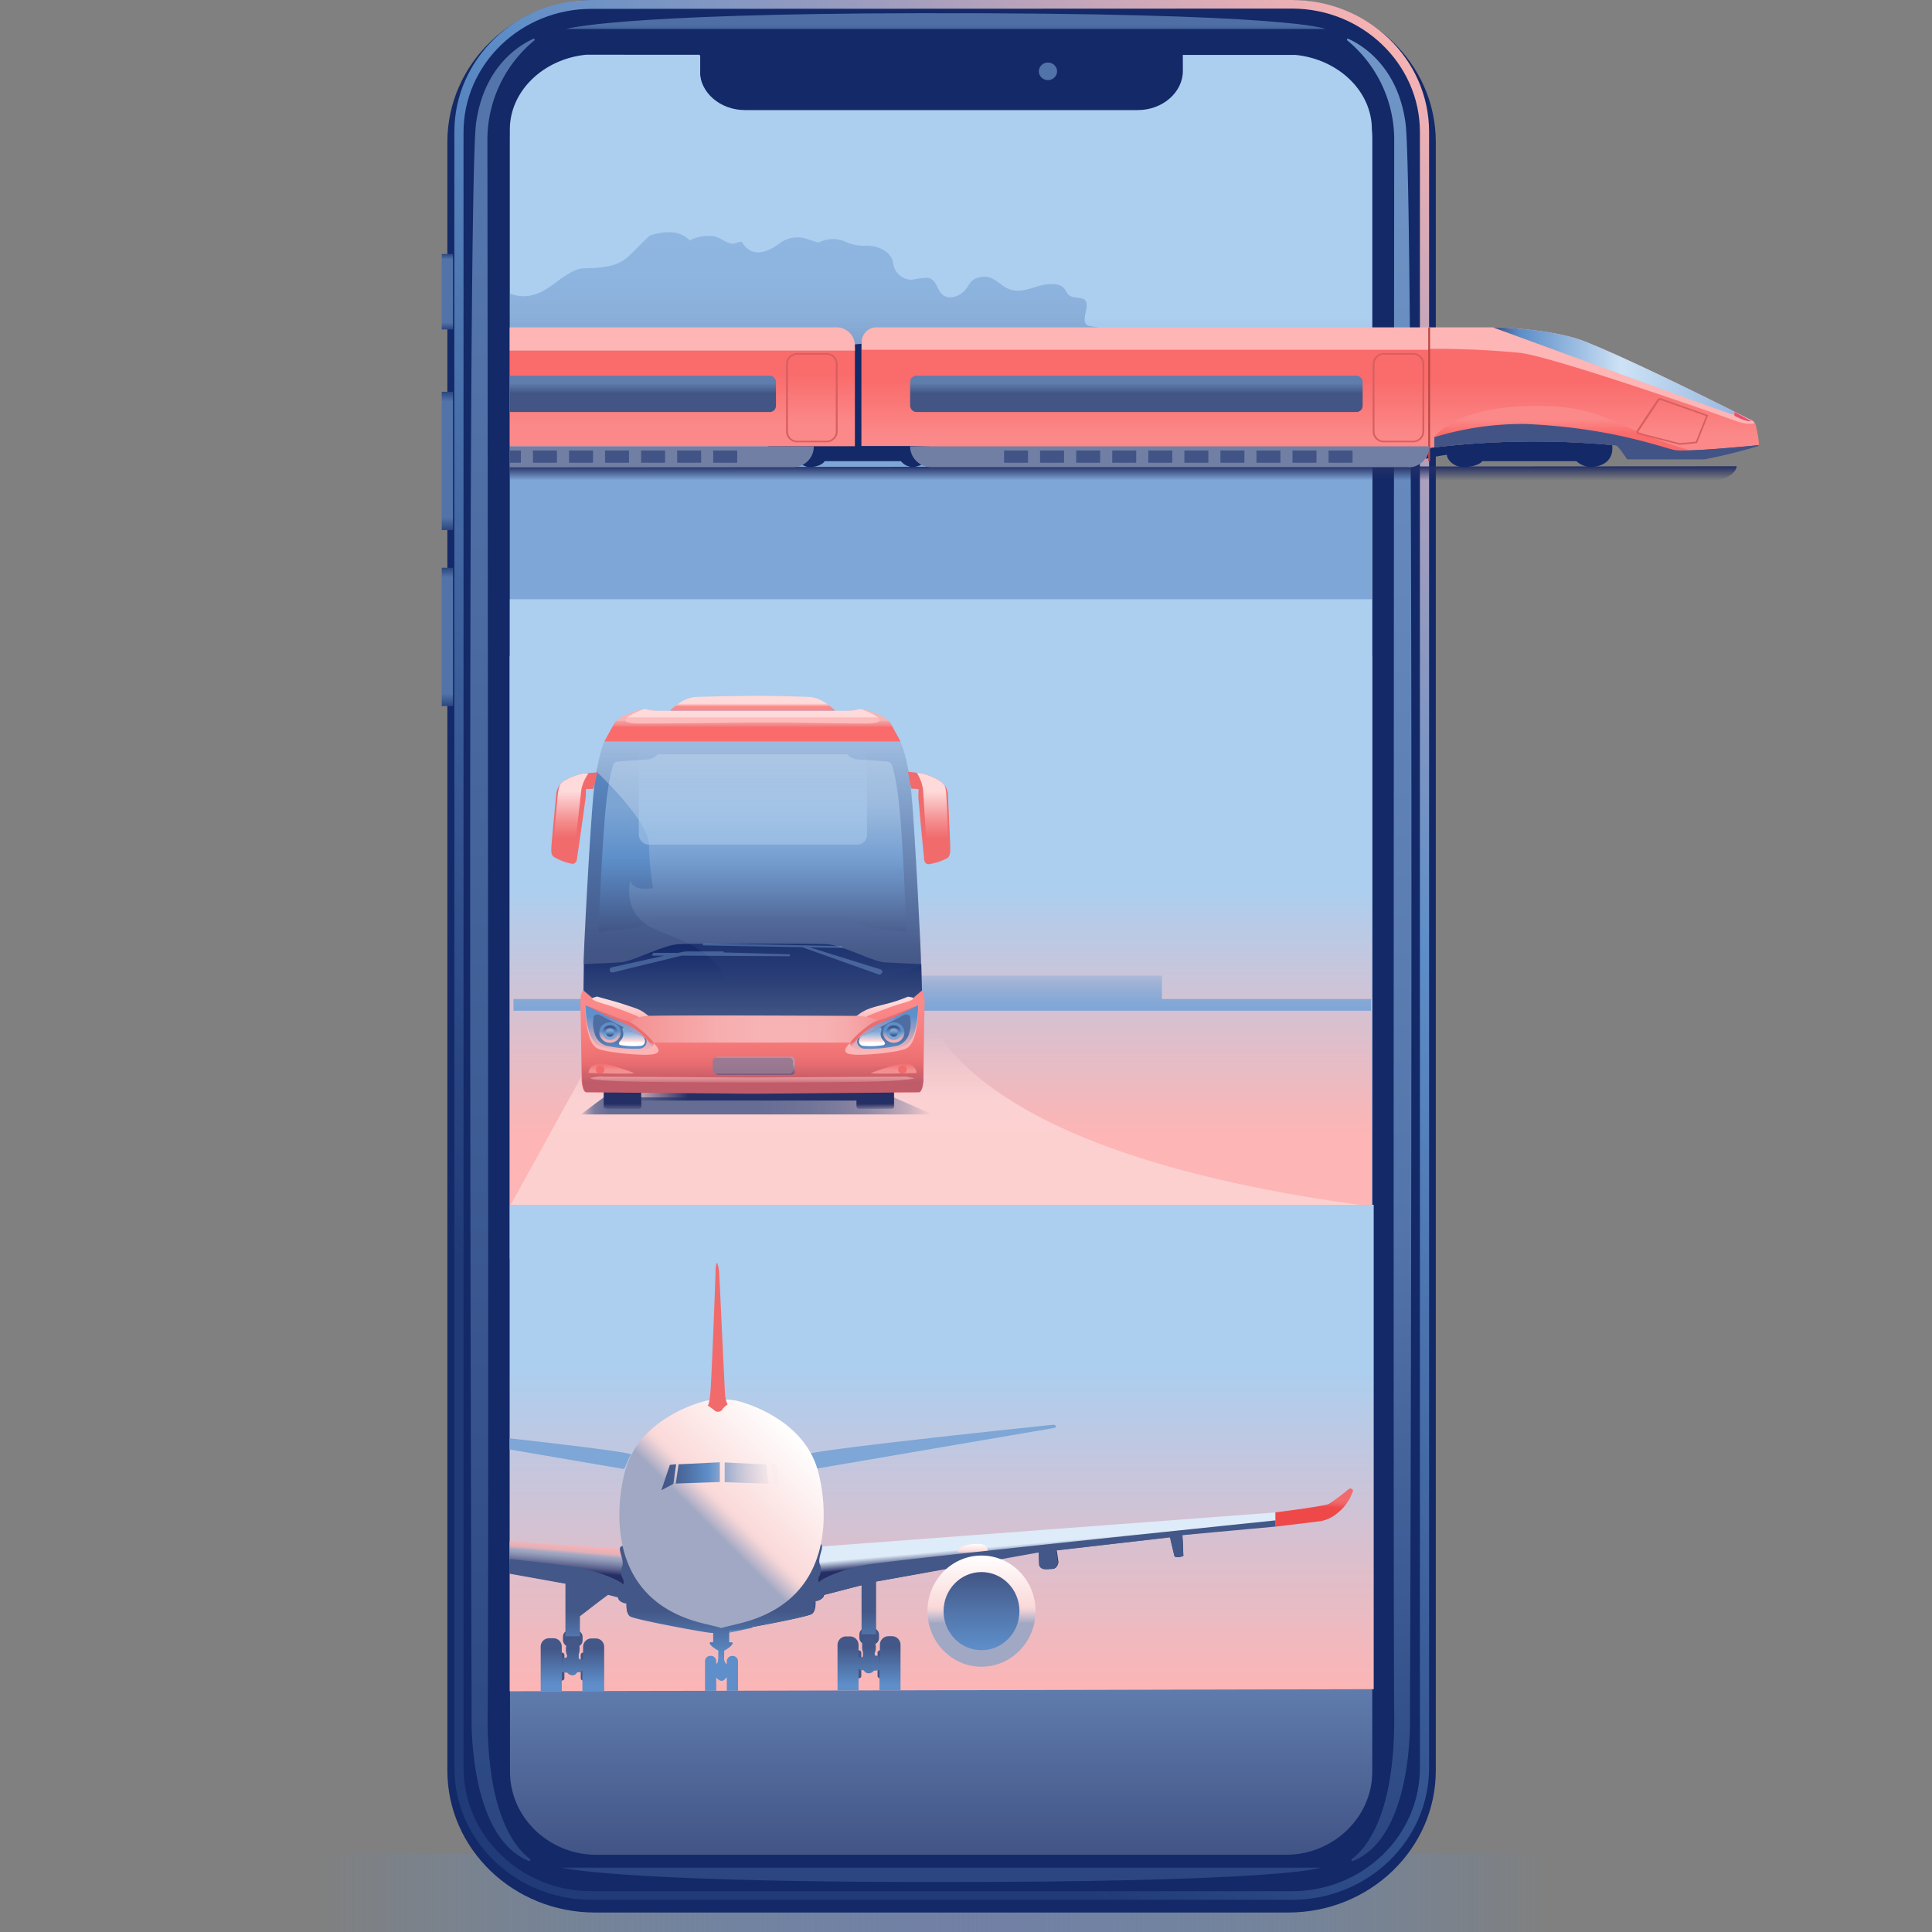 <svg xmlns="http://www.w3.org/2000/svg" xmlns:xlink="http://www.w3.org/1999/xlink" id="Layer_1" data-name="Layer 1" viewBox="0 0 360 360"><rect x="0" y="0" width="360" height="360" fill="#808080" stroke="none"/><defs><style>.cls-1{fill:none;}.cls-2{fill:url(#linear-gradient);}.cls-3{fill:#132968;}.cls-4{fill:url(#linear-gradient-2);}.cls-5{fill:url(#linear-gradient-3);}.cls-6{fill:url(#linear-gradient-4);}.cls-7{fill:url(#linear-gradient-5);}.cls-8{fill:url(#linear-gradient-6);}.cls-9{fill:url(#linear-gradient-7);}.cls-10{fill:url(#linear-gradient-8);}.cls-11{fill:url(#linear-gradient-9);}.cls-12{fill:url(#linear-gradient-10);}.cls-13{fill:url(#linear-gradient-11);}.cls-14{opacity:0.42;fill:url(#linear-gradient-12);}.cls-15{fill:url(#linear-gradient-13);}.cls-16{fill:url(#linear-gradient-14);}.cls-17,.cls-71{opacity:0.39;}.cls-17{fill:url(#linear-gradient-15);}.cls-18{opacity:0.75;fill:url(#linear-gradient-16);}.cls-19{clip-path:url(#clip-path);}.cls-20{fill:url(#linear-gradient-17);}.cls-21{fill:#717fa4;}.cls-22{fill:#425486;}.cls-23{fill:url(#linear-gradient-18);}.cls-24{fill:#bb4943;}.cls-25{fill:#d75f60;}.cls-26{fill:#fdb5b5;}.cls-27{fill:url(#linear-gradient-19);}.cls-28{fill:url(#linear-gradient-20);}.cls-29{fill:url(#linear-gradient-21);}.cls-30{fill:url(#linear-gradient-22);}.cls-31{fill:#e55072;}.cls-32{fill:url(#linear-gradient-23);}.cls-33{fill:url(#linear-gradient-24);}.cls-34{fill:url(#linear-gradient-25);}.cls-35{clip-path:url(#clip-path-2);}.cls-36{fill:url(#linear-gradient-26);}.cls-37{fill:url(#linear-gradient-27);}.cls-38{fill:url(#linear-gradient-28);}.cls-39{fill:url(#linear-gradient-29);}.cls-40{fill:url(#linear-gradient-30);}.cls-41{fill:url(#linear-gradient-31);}.cls-42{fill:url(#linear-gradient-32);}.cls-43{fill:url(#linear-gradient-33);}.cls-44{fill:url(#linear-gradient-34);}.cls-45{fill:url(#linear-gradient-35);}.cls-46{fill:url(#linear-gradient-36);}.cls-47{fill:url(#linear-gradient-37);}.cls-48{fill:url(#linear-gradient-38);}.cls-49{fill:url(#linear-gradient-39);}.cls-50{fill:url(#linear-gradient-40);}.cls-51{fill:url(#linear-gradient-41);}.cls-52{fill:url(#linear-gradient-42);}.cls-53{fill:url(#linear-gradient-43);}.cls-54{fill:url(#linear-gradient-44);}.cls-55{fill:url(#linear-gradient-45);}.cls-56{fill:url(#linear-gradient-46);}.cls-57{fill:url(#linear-gradient-47);}.cls-58{opacity:0.81;fill:url(#linear-gradient-48);}.cls-59{fill:url(#linear-gradient-49);}.cls-60{fill:url(#linear-gradient-50);}.cls-61{fill:url(#linear-gradient-51);}.cls-62{fill:url(#linear-gradient-52);}.cls-63{fill:url(#linear-gradient-53);}.cls-64{fill:url(#linear-gradient-54);}.cls-65{fill:url(#linear-gradient-55);}.cls-66{opacity:0.24;}.cls-67{fill:url(#linear-gradient-56);}.cls-68{fill:url(#linear-gradient-57);}.cls-69{fill:url(#linear-gradient-58);}.cls-70{fill:#7ea6d6;opacity:0.4;}.cls-71{fill:url(#linear-gradient-59);}.cls-72{fill:url(#linear-gradient-60);}.cls-73{fill:url(#linear-gradient-61);}.cls-74{fill:#f16b6c;}.cls-75{fill:url(#linear-gradient-62);}.cls-76{fill:url(#linear-gradient-63);}.cls-77{fill:url(#linear-gradient-64);}.cls-78{fill:url(#linear-gradient-65);}.cls-79{fill:url(#linear-gradient-66);}.cls-80,.cls-92{opacity:0.65;}.cls-80{fill:url(#linear-gradient-67);}.cls-81{fill:url(#linear-gradient-68);}.cls-82{fill:url(#linear-gradient-69);}.cls-83{fill:url(#linear-gradient-70);}.cls-84{opacity:0.41;fill:url(#linear-gradient-71);}.cls-85{fill:url(#linear-gradient-72);}.cls-86{fill:url(#linear-gradient-73);}.cls-87{fill:url(#linear-gradient-74);}.cls-88{fill:url(#linear-gradient-75);}.cls-89{fill:url(#linear-gradient-76);}.cls-90{fill:url(#linear-gradient-77);}.cls-91{fill:url(#linear-gradient-78);}.cls-93{fill:url(#linear-gradient-79);}.cls-94{fill:#717fa3;}.cls-95{fill:url(#linear-gradient-80);}.cls-96{fill:url(#linear-gradient-81);}.cls-97{fill:url(#linear-gradient-82);}.cls-98{fill:url(#linear-gradient-83);}.cls-99{fill:url(#linear-gradient-84);}.cls-100{fill:url(#linear-gradient-85);}.cls-101{fill:url(#linear-gradient-86);}</style><linearGradient id="linear-gradient" x1="58.78" y1="-282.36" x2="288.32" y2="-282.36" gradientTransform="translate(0 635.07)" gradientUnits="userSpaceOnUse"><stop offset="0" stop-color="#5e8fca" stop-opacity="0"></stop><stop offset="0.53" stop-color="#717fa4"></stop><stop offset="1" stop-color="#5e8fca" stop-opacity="0"></stop></linearGradient><linearGradient id="linear-gradient-2" x1="175.37" y1="10.38" x2="175.37" y2="345.61" gradientUnits="userSpaceOnUse"><stop offset="0.48" stop-color="#acceef"></stop><stop offset="0.81" stop-color="#7ea6d6"></stop><stop offset="1" stop-color="#425486"></stop></linearGradient><linearGradient id="linear-gradient-3" x1="257.05" y1="7.22" x2="257.05" y2="346.78" gradientUnits="userSpaceOnUse"><stop offset="0" stop-color="#7096c8"></stop><stop offset="0.65" stop-color="#5475ab"></stop><stop offset="1" stop-color="#2b4681"></stop></linearGradient><linearGradient id="linear-gradient-4" x1="175.32" y1="122.27" x2="175.32" y2="234.56" gradientUnits="userSpaceOnUse"><stop offset="0.48" stop-color="#acceef"></stop><stop offset="0.81" stop-color="#7ea6d6"></stop><stop offset="1" stop-color="#7ea6d6"></stop></linearGradient><linearGradient id="linear-gradient-5" x1="193.57" y1="13.29" x2="196.97" y2="13.29" gradientUnits="userSpaceOnUse"><stop offset="0.15" stop-color="#5273a9"></stop><stop offset="0.33" stop-color="#5273a9"></stop></linearGradient><linearGradient id="linear-gradient-6" x1="83.36" y1="47.33" x2="83.36" y2="61.39" gradientUnits="userSpaceOnUse"><stop offset="0" stop-color="#2b4681"></stop><stop offset="0.07" stop-color="#5273a9"></stop><stop offset="0.91" stop-color="#5273a9"></stop><stop offset="1" stop-color="#2b4681"></stop></linearGradient><linearGradient id="linear-gradient-7" x1="83.36" y1="73" x2="83.36" y2="98.77" xlink:href="#linear-gradient-6"></linearGradient><linearGradient id="linear-gradient-8" x1="83.36" y1="105.8" x2="83.36" y2="131.57" xlink:href="#linear-gradient-6"></linearGradient><linearGradient id="linear-gradient-9" x1="93.62" y1="7.22" x2="93.62" y2="346.78" gradientUnits="userSpaceOnUse"><stop offset="0.12" stop-color="#5475ab"></stop><stop offset="1" stop-color="#2b4681"></stop></linearGradient><linearGradient id="linear-gradient-10" x1="48.92" y1="303.56" x2="302.04" y2="50.44" gradientUnits="userSpaceOnUse"><stop offset="0.21" stop-color="#5883bb" stop-opacity="0.2"></stop><stop offset="0.68" stop-color="#5e8ec8"></stop><stop offset="0.79" stop-color="#8d99c1"></stop><stop offset="1" stop-color="#f6b2b3"></stop></linearGradient><linearGradient id="linear-gradient-11" x1="176.23" y1="861.22" x2="176.23" y2="863.14" gradientTransform="translate(0 -1313.69) scale(1 1.53)" gradientUnits="userSpaceOnUse"><stop offset="0.26" stop-color="#4e6ea5"></stop><stop offset="1" stop-color="#2b4681"></stop></linearGradient><linearGradient id="linear-gradient-12" x1="175.37" y1="1440.35" x2="175.37" y2="1442.27" gradientTransform="matrix(1, 0, 0, -1.4, 0, 2365.63)" xlink:href="#linear-gradient-11"></linearGradient><linearGradient id="linear-gradient-13" x1="175.32" y1="111.66" x2="175.32" y2="224.5" gradientUnits="userSpaceOnUse"><stop offset="0.48" stop-color="#acceef"></stop><stop offset="0.88" stop-color="#fdb5b5"></stop></linearGradient><linearGradient id="linear-gradient-14" x1="175.3" y1="10.23" x2="175.3" y2="111.66" gradientUnits="userSpaceOnUse"><stop offset="0.48" stop-color="#acceef"></stop><stop offset="0.67" stop-color="#7ea6d6"></stop></linearGradient><linearGradient id="linear-gradient-15" x1="152.66" y1="43.25" x2="152.66" y2="68.08" gradientUnits="userSpaceOnUse"><stop offset="0" stop-color="#5e8fca"></stop><stop offset="0.31" stop-color="#5d8dc7"></stop><stop offset="0.53" stop-color="#5985be"></stop><stop offset="0.71" stop-color="#5378af"></stop><stop offset="0.88" stop-color="#4a6699"></stop><stop offset="1" stop-color="#425585"></stop></linearGradient><linearGradient id="linear-gradient-16" x1="175.23" y1="176.74" x2="175.23" y2="224.8" gradientUnits="userSpaceOnUse"><stop offset="0.33" stop-color="#fedada" stop-opacity="0"></stop><stop offset="0.59" stop-color="#fedada"></stop></linearGradient><clipPath id="clip-path"><rect class="cls-1" x="94.99" y="47.82" width="244.71" height="73.84"></rect></clipPath><linearGradient id="linear-gradient-17" x1="136.27" y1="86.88" x2="136.27" y2="89.51" gradientUnits="userSpaceOnUse"><stop offset="0" stop-color="#242f65"></stop><stop offset="1" stop-color="#242f65" stop-opacity="0"></stop></linearGradient><linearGradient id="linear-gradient-18" x1="1601.54" y1="61.03" x2="1601.54" y2="83.12" gradientTransform="matrix(1, 0, 0, -1, -1602.2, 144.15)" gradientUnits="userSpaceOnUse"><stop offset="0.39" stop-color="#fa6b6b"></stop><stop offset="0.82" stop-color="#fb8989"></stop></linearGradient><linearGradient id="linear-gradient-19" x1="1494.52" y1="61.03" x2="1494.52" y2="83.12" gradientTransform="matrix(1, 0, 0, -1, -1388.18, 144.15)" xlink:href="#linear-gradient-18"></linearGradient><linearGradient id="linear-gradient-20" x1="102.43" y1="70" x2="102.43" y2="76.76" gradientTransform="translate(204.86 146.77) rotate(180)" gradientUnits="userSpaceOnUse"><stop offset="0.21" stop-color="#5f7dad"></stop><stop offset="0.49" stop-color="#425585"></stop></linearGradient><linearGradient id="linear-gradient-21" x1="1356.72" y1="61.03" x2="1356.72" y2="85.93" gradientTransform="matrix(-1, 0, 0, 1, 1600.87, 0)" xlink:href="#linear-gradient-18"></linearGradient><linearGradient id="linear-gradient-22" x1="1277.69" y1="69.17" x2="1322.68" y2="69.17" gradientTransform="matrix(-1, 0, 0, 1, 1600.87, 0)" gradientUnits="userSpaceOnUse"><stop offset="0" stop-color="#99b9e0"></stop><stop offset="0.47" stop-color="#cde2f5"></stop><stop offset="0.88" stop-color="#5e8fca"></stop><stop offset="0.89" stop-color="#5d8dc8"></stop><stop offset="0.94" stop-color="#4e6fa4"></stop><stop offset="0.97" stop-color="#455c8d"></stop><stop offset="1" stop-color="#425585"></stop></linearGradient><linearGradient id="linear-gradient-23" x1="211.74" y1="70" x2="211.74" y2="76.76" gradientTransform="translate(423.49 146.77) rotate(-180)" xlink:href="#linear-gradient-20"></linearGradient><linearGradient id="linear-gradient-24" x1="1309.59" y1="75.64" x2="1309.59" y2="84.15" gradientTransform="matrix(-1, 0, 0, 1, 1600.87, 0)" gradientUnits="userSpaceOnUse"><stop offset="0.3" stop-color="#fb8989"></stop><stop offset="0.61" stop-color="#fa6b6b"></stop></linearGradient><linearGradient id="linear-gradient-25" x1="175.47" y1="224.5" x2="175.47" y2="315.14" gradientUnits="userSpaceOnUse"><stop offset="0.34" stop-color="#acceef"></stop><stop offset="1" stop-color="#fdb5b5"></stop></linearGradient><clipPath id="clip-path-2"><polygon class="cls-1" points="255.97 229.25 94.97 229.25 94.97 315.14 255.97 314.77 255.97 229.25"></polygon></clipPath><linearGradient id="linear-gradient-26" x1="185.22" y1="284.82" x2="186.5" y2="299.37" gradientUnits="userSpaceOnUse"><stop offset="0.23" stop-color="#deebf9"></stop><stop offset="0.37" stop-color="#252e65"></stop></linearGradient><linearGradient id="linear-gradient-27" x1="1667.62" y1="287.68" x2="1667.62" y2="290.63" gradientTransform="matrix(-1, 0, 0, 1, 1848.88, 0)" gradientUnits="userSpaceOnUse"><stop offset="0" stop-color="#fff"></stop><stop offset="0.46" stop-color="#fbd9d9"></stop><stop offset="0.48" stop-color="#f3d5d7"></stop><stop offset="0.52" stop-color="#dec9d2"></stop><stop offset="0.57" stop-color="#bcb7ca"></stop><stop offset="0.61" stop-color="#a1a8c3"></stop></linearGradient><linearGradient id="linear-gradient-28" x1="1686.92" y1="303.36" x2="1686.92" y2="306.44" gradientTransform="matrix(1, 0, 0, -1, -1524.95, 609.79)" gradientUnits="userSpaceOnUse"><stop offset="0.64" stop-color="#425585"></stop><stop offset="0.85" stop-color="#425585"></stop></linearGradient><linearGradient id="linear-gradient-29" x1="1688.91" y1="307.52" x2="1688.91" y2="312.72" gradientTransform="matrix(1, 0, 0, -1, -1528.95, 620.24)" xlink:href="#linear-gradient-28"></linearGradient><linearGradient id="linear-gradient-30" x1="1684.83" y1="307.52" x2="1684.83" y2="312.72" gradientTransform="matrix(1, 0, 0, -1, -1520.78, 620.24)" xlink:href="#linear-gradient-28"></linearGradient><linearGradient id="linear-gradient-31" x1="80.4" y1="284.97" x2="79.13" y2="299.52" gradientUnits="userSpaceOnUse"><stop offset="0.05" stop-color="#f7b3b4"></stop><stop offset="0.12" stop-color="#e1b0b8"></stop><stop offset="0.16" stop-color="#a1a8c3"></stop><stop offset="0.19" stop-color="#989fbc"></stop><stop offset="0.24" stop-color="#8088aa"></stop><stop offset="0.31" stop-color="#59618d"></stop><stop offset="0.38" stop-color="#252e65"></stop></linearGradient><linearGradient id="linear-gradient-32" x1="106.73" y1="303.77" x2="106.73" y2="306.86" gradientTransform="matrix(1, 0, 0, 1, 0, 0)" xlink:href="#linear-gradient-28"></linearGradient><linearGradient id="linear-gradient-33" x1="108.73" y1="307.94" x2="108.73" y2="313.14" gradientTransform="matrix(1, 0, 0, 1, 0, 0)" xlink:href="#linear-gradient-28"></linearGradient><linearGradient id="linear-gradient-34" x1="104.65" y1="307.94" x2="104.65" y2="313.14" gradientTransform="matrix(1, 0, 0, 1, 0, 0)" xlink:href="#linear-gradient-28"></linearGradient><linearGradient id="linear-gradient-35" x1="135.98" y1="303.03" x2="140.21" y2="303.03" gradientUnits="userSpaceOnUse"><stop offset="0" stop-color="#5e8fca"></stop><stop offset="0.46" stop-color="#5276ac"></stop></linearGradient><linearGradient id="linear-gradient-36" x1="142.95" y1="283.3" x2="142.95" y2="316.63" gradientUnits="userSpaceOnUse"><stop offset="0.51" stop-color="#435888"></stop><stop offset="0.77" stop-color="#5e8fca"></stop></linearGradient><linearGradient id="linear-gradient-37" x1="162.01" y1="304.76" x2="162.01" y2="316.8" gradientUnits="userSpaceOnUse"><stop offset="0.18" stop-color="#435888"></stop><stop offset="0.77" stop-color="#5e8fca"></stop></linearGradient><linearGradient id="linear-gradient-38" x1="106.69" y1="305.18" x2="106.69" y2="316.54" xlink:href="#linear-gradient-37"></linearGradient><linearGradient id="linear-gradient-39" x1="245.15" y1="276.78" x2="244.43" y2="285.05" gradientUnits="userSpaceOnUse"><stop offset="0.3" stop-color="#f16b6c"></stop><stop offset="0.36" stop-color="#f06263"></stop><stop offset="0.46" stop-color="#ef4a4b"></stop><stop offset="0.47" stop-color="#ef4849"></stop></linearGradient><linearGradient id="linear-gradient-40" x1="71.28" y1="269.62" x2="117.62" y2="269.62" gradientUnits="userSpaceOnUse"><stop offset="0.76" stop-color="#7ea6d6"></stop><stop offset="1" stop-color="#7ea6d6"></stop></linearGradient><linearGradient id="linear-gradient-41" x1="150.42" y1="269.62" x2="196.76" y2="269.62" xlink:href="#linear-gradient-40"></linearGradient><linearGradient id="linear-gradient-42" x1="120.07" y1="296.35" x2="148.82" y2="267.6" gradientUnits="userSpaceOnUse"><stop offset="0.42" stop-color="#a1a8c3"></stop><stop offset="0.45" stop-color="#bcb7ca"></stop><stop offset="0.49" stop-color="#dec9d2"></stop><stop offset="0.52" stop-color="#f3d5d7"></stop><stop offset="0.54" stop-color="#fbd9d9"></stop><stop offset="1" stop-color="#fff"></stop></linearGradient><linearGradient id="linear-gradient-43" x1="123.23" y1="275.13" x2="148.37" y2="275.13" gradientUnits="userSpaceOnUse"><stop offset="0" stop-color="#425585"></stop><stop offset="0.08" stop-color="#455c8d"></stop><stop offset="0.19" stop-color="#4e6fa4"></stop><stop offset="0.34" stop-color="#5d8dc8"></stop><stop offset="0.35" stop-color="#5e8fca"></stop><stop offset="0.43" stop-color="#6b94c9" stop-opacity="0.81"></stop><stop offset="0.58" stop-color="#829cc6" stop-opacity="0.46"></stop><stop offset="0.72" stop-color="#93a3c4" stop-opacity="0.21"></stop><stop offset="0.81" stop-color="#9da7c3" stop-opacity="0.06"></stop><stop offset="0.87" stop-color="#a1a8c3" stop-opacity="0"></stop></linearGradient><linearGradient id="linear-gradient-44" x1="133.67" y1="235.36" x2="133.67" y2="263.05" gradientUnits="userSpaceOnUse"><stop offset="0.13" stop-color="#f16b6c"></stop><stop offset="0.3" stop-color="#f16b6c"></stop></linearGradient><linearGradient id="linear-gradient-45" x1="1665.99" y1="289.85" x2="1665.99" y2="310.57" xlink:href="#linear-gradient-27"></linearGradient><linearGradient id="linear-gradient-46" x1="1665.99" y1="292.93" x2="1665.99" y2="307.49" gradientTransform="matrix(-1, 0, 0, 1, 1848.88, 0)" gradientUnits="userSpaceOnUse"><stop offset="0.01" stop-color="#425585"></stop><stop offset="0.53" stop-color="#5276ac"></stop><stop offset="1" stop-color="#5e8fca"></stop></linearGradient><linearGradient id="linear-gradient-47" x1="175.58" y1="181.8" x2="175.58" y2="188.33" gradientUnits="userSpaceOnUse"><stop offset="0" stop-color="#83a5d3" stop-opacity="0.4"></stop><stop offset="0.22" stop-color="#81a5d4" stop-opacity="0.6"></stop><stop offset="0.45" stop-color="#80a6d5" stop-opacity="0.77"></stop><stop offset="0.67" stop-color="#7fa6d5" stop-opacity="0.9"></stop><stop offset="0.86" stop-color="#7ea6d6" stop-opacity="0.97"></stop><stop offset="1" stop-color="#7ea6d6"></stop></linearGradient><linearGradient id="linear-gradient-48" x1="108.23" y1="206.07" x2="173.79" y2="206.07" gradientUnits="userSpaceOnUse"><stop offset="0" stop-color="#425585" stop-opacity="0"></stop><stop offset="0" stop-color="#425585" stop-opacity="0.11"></stop><stop offset="0.01" stop-color="#425585" stop-opacity="0.35"></stop><stop offset="0.02" stop-color="#425585" stop-opacity="0.55"></stop><stop offset="0.03" stop-color="#425585" stop-opacity="0.72"></stop><stop offset="0.04" stop-color="#425585" stop-opacity="0.85"></stop><stop offset="0.06" stop-color="#425585" stop-opacity="0.93"></stop><stop offset="0.08" stop-color="#425585" stop-opacity="0.99"></stop><stop offset="0.14" stop-color="#425585"></stop><stop offset="0.51" stop-color="#425585" stop-opacity="0.99"></stop><stop offset="0.64" stop-color="#425585" stop-opacity="0.93"></stop><stop offset="0.73" stop-color="#425585" stop-opacity="0.85"></stop><stop offset="0.81" stop-color="#425585" stop-opacity="0.72"></stop><stop offset="0.87" stop-color="#425585" stop-opacity="0.55"></stop><stop offset="0.93" stop-color="#425585" stop-opacity="0.35"></stop><stop offset="0.98" stop-color="#425585" stop-opacity="0.11"></stop><stop offset="1" stop-color="#425585" stop-opacity="0"></stop></linearGradient><linearGradient id="linear-gradient-49" x1="119.03" y1="203.99" x2="160.93" y2="203.99" gradientUnits="userSpaceOnUse"><stop offset="0" stop-color="#242f65" stop-opacity="0"></stop><stop offset="0.22" stop-color="#242f65"></stop><stop offset="0.95" stop-color="#242f65"></stop><stop offset="0.96" stop-color="#242f65"></stop></linearGradient><linearGradient id="linear-gradient-50" x1="163.08" y1="202.08" x2="163.08" y2="206.67" gradientUnits="userSpaceOnUse"><stop offset="0.04" stop-color="#242f65"></stop><stop offset="0.05" stop-color="#242f65"></stop><stop offset="0.78" stop-color="#242f65"></stop><stop offset="1" stop-color="#242f65" stop-opacity="0"></stop></linearGradient><linearGradient id="linear-gradient-51" x1="115.99" y1="202.08" x2="115.99" y2="206.67" xlink:href="#linear-gradient-50"></linearGradient><linearGradient id="linear-gradient-52" x1="140.32" y1="160.8" x2="140.32" y2="188.87" gradientUnits="userSpaceOnUse"><stop offset="0" stop-color="#acceef" stop-opacity="0.8"></stop><stop offset="0.1" stop-color="#acceef" stop-opacity="0.76"></stop><stop offset="0.27" stop-color="#acceef" stop-opacity="0.67"></stop><stop offset="0.48" stop-color="#acceef" stop-opacity="0.5"></stop><stop offset="0.73" stop-color="#acceef" stop-opacity="0.28"></stop><stop offset="1" stop-color="#acceef" stop-opacity="0"></stop></linearGradient><linearGradient id="linear-gradient-53" x1="140.23" y1="138.16" x2="140.23" y2="183.12" gradientUnits="userSpaceOnUse"><stop offset="0" stop-color="#5e8fca"></stop><stop offset="0.88" stop-color="#425585"></stop></linearGradient><linearGradient id="linear-gradient-54" x1="140.23" y1="140.56" x2="140.23" y2="173.72" gradientUnits="userSpaceOnUse"><stop offset="0.29" stop-color="#7da5d4"></stop><stop offset="0.58" stop-color="#5e8fca"></stop><stop offset="1" stop-color="#425585"></stop></linearGradient><linearGradient id="linear-gradient-55" x1="140.23" y1="184.56" x2="140.23" y2="203.8" gradientUnits="userSpaceOnUse"><stop offset="0.15" stop-color="#fb8989"></stop><stop offset="0.82" stop-color="#f16b6c"></stop></linearGradient><linearGradient id="linear-gradient-56" x1="139.9" y1="132.16" x2="139.9" y2="206.67" gradientUnits="userSpaceOnUse"><stop offset="0.82" stop-color="#252e65" stop-opacity="0"></stop><stop offset="0.85" stop-color="#252e65" stop-opacity="0.03"></stop><stop offset="0.87" stop-color="#252e65" stop-opacity="0.12"></stop><stop offset="0.89" stop-color="#252e65" stop-opacity="0.27"></stop><stop offset="0.9" stop-color="#252e65" stop-opacity="0.48"></stop><stop offset="0.92" stop-color="#252e65" stop-opacity="0.76"></stop><stop offset="0.93" stop-color="#252e65"></stop></linearGradient><linearGradient id="linear-gradient-57" x1="140.23" y1="129.65" x2="140.23" y2="132.41" gradientUnits="userSpaceOnUse"><stop offset="0.8" stop-color="#252e65" stop-opacity="0"></stop><stop offset="0.8" stop-color="#252e65" stop-opacity="0.04"></stop><stop offset="0.84" stop-color="#252e65" stop-opacity="0.39"></stop><stop offset="0.88" stop-color="#252e65" stop-opacity="0.65"></stop><stop offset="0.92" stop-color="#252e65" stop-opacity="0.85"></stop><stop offset="0.96" stop-color="#252e65" stop-opacity="0.96"></stop><stop offset="1" stop-color="#252e65"></stop></linearGradient><linearGradient id="linear-gradient-58" x1="140.23" y1="175.82" x2="140.23" y2="189.47" gradientUnits="userSpaceOnUse"><stop offset="0" stop-color="#132968"></stop><stop offset="1" stop-color="#425585"></stop></linearGradient><linearGradient id="linear-gradient-59" x1="141.43" y1="138.16" x2="141.43" y2="183.12" gradientUnits="userSpaceOnUse"><stop offset="0.02" stop-color="#fff"></stop><stop offset="1" stop-color="#9ebce0" stop-opacity="0"></stop></linearGradient><linearGradient id="linear-gradient-60" x1="155.24" y1="185.71" x2="155.24" y2="193.15" gradientUnits="userSpaceOnUse"><stop offset="0.17" stop-color="#fedada"></stop><stop offset="0.58" stop-color="#fdb5b5"></stop></linearGradient><linearGradient id="linear-gradient-61" x1="125.22" y1="185.71" x2="125.22" y2="193.15" xlink:href="#linear-gradient-60"></linearGradient><linearGradient id="linear-gradient-62" x1="106.36" y1="144.05" x2="106.36" y2="159.71" gradientUnits="userSpaceOnUse"><stop offset="0.22" stop-color="#fedada"></stop><stop offset="0.56" stop-color="#f48f90"></stop><stop offset="0.77" stop-color="#f48f90" stop-opacity="0"></stop></linearGradient><linearGradient id="linear-gradient-63" x1="140.23" y1="132.16" x2="140.23" y2="138.16" gradientUnits="userSpaceOnUse"><stop offset="0.34" stop-color="#f7b3b4"></stop><stop offset="0.38" stop-color="#f5a1a2"></stop><stop offset="0.42" stop-color="#f49394"></stop><stop offset="0.46" stop-color="#f48f90"></stop><stop offset="0.57" stop-color="#fa6b6b"></stop></linearGradient><linearGradient id="linear-gradient-64" x1="140.23" y1="132.16" x2="140.23" y2="134.82" gradientUnits="userSpaceOnUse"><stop offset="0.52" stop-color="#fedada"></stop><stop offset="0.61" stop-color="#fdbbbb"></stop></linearGradient><linearGradient id="linear-gradient-65" x1="173.79" y1="144" x2="173.79" y2="159.77" xlink:href="#linear-gradient-62"></linearGradient><linearGradient id="linear-gradient-66" x1="140.23" y1="129.65" x2="140.23" y2="132.41" gradientUnits="userSpaceOnUse"><stop offset="0.52" stop-color="#fedada"></stop><stop offset="0.73" stop-color="#fb8989"></stop></linearGradient><linearGradient id="linear-gradient-67" x1="140.29" y1="139.18" x2="140.29" y2="157.39" gradientUnits="userSpaceOnUse"><stop offset="0" stop-color="#acceef" stop-opacity="0"></stop><stop offset="0.21" stop-color="#acceef" stop-opacity="0.28"></stop><stop offset="0.39" stop-color="#acceef" stop-opacity="0.5"></stop><stop offset="0.55" stop-color="#acceef" stop-opacity="0.67"></stop><stop offset="0.68" stop-color="#acceef" stop-opacity="0.76"></stop><stop offset="0.76" stop-color="#acceef" stop-opacity="0.8"></stop></linearGradient><linearGradient id="linear-gradient-68" x1="113.9" y1="198.11" x2="113.9" y2="200.06" gradientUnits="userSpaceOnUse"><stop offset="0" stop-color="#f16b6c"></stop><stop offset="0.12" stop-color="#f27273"></stop><stop offset="0.68" stop-color="#f48f90"></stop></linearGradient><linearGradient id="linear-gradient-69" x1="117.45" y1="191.78" x2="163.84" y2="191.78" gradientUnits="userSpaceOnUse"><stop offset="0" stop-color="#f48f90"></stop><stop offset="0.15" stop-color="#f59e9f"></stop><stop offset="0.37" stop-color="#f7aeaf"></stop><stop offset="0.55" stop-color="#f7b3b4"></stop><stop offset="0.77" stop-color="#f7b1b2"></stop><stop offset="0.87" stop-color="#f6aaab"></stop><stop offset="0.95" stop-color="#f59d9e"></stop><stop offset="1" stop-color="#f48f90"></stop></linearGradient><linearGradient id="linear-gradient-70" x1="166.56" y1="198.11" x2="166.56" y2="200.06" xlink:href="#linear-gradient-68"></linearGradient><linearGradient id="linear-gradient-71" x1="140.23" y1="200.63" x2="140.23" y2="201.71" gradientUnits="userSpaceOnUse"><stop offset="0" stop-color="#fdfeff"></stop><stop offset="0.3" stop-color="#fbd9d9"></stop><stop offset="0.53" stop-color="#f9c5c5"></stop><stop offset="0.98" stop-color="#f49192"></stop><stop offset="1" stop-color="#f48f90"></stop></linearGradient><linearGradient id="linear-gradient-72" x1="115.46" y1="187.31" x2="115.46" y2="195.89" gradientUnits="userSpaceOnUse"><stop offset="0.24" stop-color="#5e90cc"></stop><stop offset="1" stop-color="#5e90cc" stop-opacity="0"></stop></linearGradient><linearGradient id="linear-gradient-73" x1="115.49" y1="189.04" x2="115.49" y2="195.44" gradientUnits="userSpaceOnUse"><stop offset="0.64" stop-color="#4e6ea3"></stop><stop offset="0.85" stop-color="#567fb7"></stop><stop offset="1" stop-color="#5e8fca"></stop></linearGradient><linearGradient id="linear-gradient-74" x1="113.67" y1="190.49" x2="113.67" y2="194.31" gradientUnits="userSpaceOnUse"><stop offset="0.45" stop-color="#5e8fca"></stop><stop offset="0.54" stop-color="#8c9ac3"></stop><stop offset="0.64" stop-color="#b2a3be"></stop><stop offset="0.73" stop-color="#d0aaba"></stop><stop offset="0.83" stop-color="#e6afb6"></stop><stop offset="0.92" stop-color="#f3b2b5"></stop><stop offset="1" stop-color="#f7b3b4"></stop></linearGradient><linearGradient id="linear-gradient-75" x1="113.67" y1="191.04" x2="113.67" y2="193.76" gradientUnits="userSpaceOnUse"><stop offset="0.12" stop-color="#425585"></stop><stop offset="0.48" stop-color="#5e8fca"></stop><stop offset="0.71" stop-color="#7da5d4"></stop></linearGradient><linearGradient id="linear-gradient-76" x1="113.66" y1="191.6" x2="113.66" y2="193.18" gradientUnits="userSpaceOnUse"><stop offset="0.29" stop-color="#7da5d4"></stop><stop offset="0.52" stop-color="#5e8fca"></stop><stop offset="0.88" stop-color="#425585"></stop></linearGradient><linearGradient id="linear-gradient-77" x1="117.76" y1="191.41" x2="117.76" y2="194.99" gradientUnits="userSpaceOnUse"><stop offset="0.2" stop-color="#7ea6d6"></stop><stop offset="0.26" stop-color="#8aaeda"></stop><stop offset="0.38" stop-color="#9ebce0"></stop><stop offset="0.45" stop-color="#b3c3de"></stop><stop offset="0.62" stop-color="#e7d3db"></stop><stop offset="0.7" stop-color="#fbd9d9"></stop><stop offset="0.81" stop-color="#fdfeff"></stop></linearGradient><linearGradient id="linear-gradient-78" x1="115.58" y1="187.41" x2="115.58" y2="195.05" gradientUnits="userSpaceOnUse"><stop offset="0.05" stop-color="#f16b6c"></stop><stop offset="0.87" stop-color="#f16b6c"></stop><stop offset="1" stop-color="#f16b6c" stop-opacity="0"></stop></linearGradient><linearGradient id="linear-gradient-79" x1="140.64" y1="196.89" x2="140.64" y2="200.28" gradientUnits="userSpaceOnUse"><stop offset="0.42" stop-color="#a1a8c3"></stop><stop offset="0.69" stop-color="#717fa3"></stop><stop offset="0.89" stop-color="#425585"></stop></linearGradient><linearGradient id="linear-gradient-80" x1="-6760.15" y1="187.31" x2="-6760.15" y2="195.89" gradientTransform="matrix(-1, 0, 0, 1, -6595.41, 0)" xlink:href="#linear-gradient-72"></linearGradient><linearGradient id="linear-gradient-81" x1="-6760.12" y1="189.04" x2="-6760.12" y2="195.44" gradientTransform="matrix(-1, 0, 0, 1, -6595.41, 0)" xlink:href="#linear-gradient-73"></linearGradient><linearGradient id="linear-gradient-82" x1="-6761.94" y1="190.49" x2="-6761.94" y2="194.31" gradientTransform="matrix(-1, 0, 0, 1, -6595.41, 0)" xlink:href="#linear-gradient-74"></linearGradient><linearGradient id="linear-gradient-83" x1="-6761.94" y1="191.04" x2="-6761.94" y2="193.76" gradientTransform="matrix(-1, 0, 0, 1, -6595.41, 0)" xlink:href="#linear-gradient-75"></linearGradient><linearGradient id="linear-gradient-84" x1="-6761.95" y1="191.6" x2="-6761.95" y2="193.18" gradientTransform="matrix(-1, 0, 0, 1, -6595.41, 0)" xlink:href="#linear-gradient-76"></linearGradient><linearGradient id="linear-gradient-85" x1="-6757.85" y1="191.41" x2="-6757.85" y2="194.99" gradientTransform="matrix(-1, 0, 0, 1, -6595.41, 0)" xlink:href="#linear-gradient-77"></linearGradient><linearGradient id="linear-gradient-86" x1="-6760.03" y1="187.41" x2="-6760.03" y2="195.05" gradientTransform="matrix(-1, 0, 0, 1, -6595.41, 0)" xlink:href="#linear-gradient-78"></linearGradient></defs><rect class="cls-2" x="58.78" y="345.41" width="229.54" height="14.59"></rect><path class="cls-3" d="M240.05,356.37H110.85c-15.18,0-27.49-11.85-27.49-26.46V26.46C83.36,11.85,95.67,0,110.85,0h129.2c15.18,0,27.49,11.85,27.49,26.46V329.91C267.54,344.52,255.23,356.37,240.05,356.37Z"></path><path class="cls-4" d="M239.61,10.38H220.48v3.41a8.28,8.28,0,0,1-8.41,8.09H138.88a8.28,8.28,0,0,1-8.41-8.09V10.38H111.12c-8.85,0-16.09,7-16.09,15.48V330.13c0,8.52,7.24,15.48,16.09,15.48H239.61c8.85,0,16.09-7,16.09-15.48V25.86C255.7,17.35,248.46,10.38,239.61,10.38Z"></path><path class="cls-5" d="M252.15,346.76a.22.22,0,0,1-.23-.38c2.84-2.13,8.09-8.59,7.87-27.14-.23-20.12,0-293.26,0-293.26a24,24,0,0,0-8.73-18.44.18.18,0,0,1,.2-.3c2.66,1.21,9.2,5.2,10.64,15.69,1.83,13.26.83,296.79.83,296.79S263.53,342.12,252.15,346.76Z"></path><rect class="cls-6" x="94.98" y="122.27" width="160.67" height="112.29"></rect><ellipse class="cls-7" cx="195.27" cy="13.29" rx="1.7" ry="1.64"></ellipse><rect class="cls-8" x="82.31" y="47.33" width="2.1" height="14.06"></rect><rect class="cls-9" x="82.31" y="73" width="2.1" height="25.77"></rect><rect class="cls-10" x="82.31" y="105.8" width="2.1" height="25.77"></rect><path class="cls-11" d="M98.51,346.76a.22.22,0,0,0,.23-.38c-2.83-2.13-8.09-8.59-7.87-27.14C91.11,299.12,90.82,26,90.82,26A24,24,0,0,1,99.56,7.54a.18.18,0,0,0-.2-.3c-2.67,1.21-9.2,5.2-10.65,15.69-1.82,13.26-.83,296.79-.83,296.79S87.14,342.12,98.51,346.76Z"></path><path class="cls-12" d="M240.74,354H110.22c-14.1,0-25.56-11-25.56-24.6V24.6C84.66,11,96.12,0,110.22,0H240.74c14.09,0,25.55,11,25.55,24.6V329.4C266.29,343,254.83,354,240.74,354ZM110.22,1.65c-13.15,0-23.85,10.29-23.85,23V329.4c0,12.66,10.7,23,23.85,23H240.74c13.14,0,23.84-10.29,23.84-23V24.6c0-12.66-10.7-23-23.84-23Z"></path><path class="cls-13" d="M105.48,5.4H247s-6.11-3.07-75.83-2.94C114.59,2.56,105.48,5.4,105.48,5.4Z"></path><path class="cls-14" d="M104.63,348H246.12s-6.11,2.81-75.83,2.69C113.74,350.57,104.63,348,104.63,348Z"></path><rect class="cls-15" x="94.98" y="111.66" width="160.67" height="112.85"></rect><path class="cls-16" d="M220.41,13.2c0,4-3.78,7.31-8.4,7.31h-73.2c-4.63,0-8.41-3.29-8.41-7.31v-3H109.19C101.21,11,95,17,95,24.11v87.55H255.63V24.11c0-7.14-6.25-13.07-14.23-13.88h-21Z"></path><path class="cls-17" d="M203.21,60.79c-2.64-.3.53-4.29-1.36-5.08-.74-.31-1.76-.2-2.43-.56s-.75-1.07-1.27-1.56c-1-.94-3.15-.73-4.71-.26s-3.27,1.11-4.88.71c-2.28-.55-3.25-3-5.95-2.39a2.94,2.94,0,0,0-2.13,1.48c-.46,1-2.16,2.66-4,2.2-2.14-.54-1.49-3.3-3.73-3.58a17.08,17.08,0,0,0-2.81.38,3.5,3.5,0,0,1-3.53-3.23v0c-.31-1.79-2.44-3.11-4.94-3.12a8.14,8.14,0,0,1-3.77-.66A5.63,5.63,0,0,0,153,45a1.18,1.18,0,0,1-.6.15,15,15,0,0,1-1.92-.59,5.57,5.57,0,0,0-5,.63c-2.74,2.09-5.43,2.8-7.18,0-.26-.43-1.27.32-1.91.22-1.23-.19-2-1-3.16-1.35a7.77,7.77,0,0,0-4.72.74,5.09,5.09,0,0,0-3.86-1.51,10.46,10.46,0,0,0-3.59.62c-4.3,4-4.47,5.56-9.93,6-2.81.21-2.81-.28-5.34,1.19-2.19,1.28-4.21,3.54-7.15,4a6.64,6.64,0,0,1-3.62-.4v13.4H210.32S211,61.68,203.21,60.79Z"></path><path class="cls-18" d="M95,224.8l26.49-48.06,49.59,3.94s-5.4,32.36,84.42,44.12C255.48,224.8,95,224.77,95,224.8Z"></path><g class="cls-19"><path class="cls-20" d="M-51.07,89.43l370.42.08c2.27,0,4.23-1.51,4.25-2.63h0l-374.67.24Z"></path><path class="cls-3" d="M66.21,82.94s.61,3.66-2.95,4.07a2.87,2.87,0,0,1-2.39-1.08H46.64s-.39.87-2.39,1.09a2.61,2.61,0,0,1-2.89-2.29,26.33,26.33,0,0,0-3.2.78c-1.19.42-2.63-4-2.63-4L52.29,64.17l1.26-.11L64.37,77.31Z"></path><path class="cls-21" d="M-42.45,83.12H40.71A3.92,3.92,0,0,1,44.63,87v0a0,0,0,0,1,0,0H-46.28a0,0,0,0,1,0,0v-.09A3.83,3.83,0,0,1-42.45,83.12Z" transform="translate(-1.65 170.16) rotate(180)"></path><rect class="cls-22" x="25.89" y="83.94" width="4.47" height="2.27" transform="translate(56.25 170.16) rotate(-180)"></rect><rect class="cls-22" x="19.17" y="83.94" width="4.47" height="2.27" transform="translate(42.81 170.16) rotate(-180)"></rect><rect class="cls-22" x="12.45" y="83.94" width="4.47" height="2.27" transform="translate(29.37 170.16) rotate(-180)"></rect><rect class="cls-22" x="5.73" y="83.94" width="4.47" height="2.27" transform="translate(15.93 170.16) rotate(-180)"></rect><rect class="cls-22" x="-0.99" y="83.94" width="4.47" height="2.27" transform="translate(2.49 170.16) rotate(-180)"></rect><path class="cls-23" d="M-53.62,61H52.29a0,0,0,0,1,0,0V73.14a10,10,0,0,1-10,10H-49.62a4,4,0,0,1-4-4V61a0,0,0,0,1,0,0Z" transform="translate(-1.33 144.15) rotate(-180)"></path><rect class="cls-24" x="46.62" y="70.51" width="0.4" height="8.47" transform="translate(93.64 149.48) rotate(-180)"></rect><rect class="cls-24" x="41.44" y="70.51" width="0.4" height="8.47" transform="translate(83.29 149.48) rotate(-180)"></rect><rect class="cls-21" x="-46.74" y="70" width="84.32" height="6.76" rx="1.14" transform="translate(-9.16 146.77) rotate(180)"></rect><rect class="cls-22" x="28.54" y="70.51" width="6.49" height="5.53" transform="translate(63.56 146.54) rotate(-180)"></rect><rect class="cls-22" x="15.43" y="70.51" width="11.32" height="5.53" rx="0.98" transform="translate(42.18 146.54) rotate(180)"></rect><rect class="cls-22" x="0.19" y="70.51" width="11.32" height="5.53" rx="0.98" transform="translate(11.7 146.54) rotate(180)"></rect><path class="cls-25" d="M39.46,80.53V67.7a2.08,2.08,0,0,1,2.22-1.9h5.16a2.09,2.09,0,0,1,2.23,1.9V80.53a2.08,2.08,0,0,1-2.23,1.89H41.68A2.08,2.08,0,0,1,39.46,80.53Zm2.22-14.44A1.76,1.76,0,0,0,39.8,67.7V80.53a1.76,1.76,0,0,0,1.88,1.6h5.16a1.76,1.76,0,0,0,1.88-1.6V67.7a1.76,1.76,0,0,0-1.88-1.61Z"></path><path class="cls-26" d="M-50.26,61H48.61a3.45,3.45,0,0,1,3.68,3.14v1.19H-53.62V63.9A3.15,3.15,0,0,1-50.26,61Z"></path><path class="cls-3" d="M173.22,82.94s.61,3.66-2.95,4.07a2.87,2.87,0,0,1-2.39-1.08H153.66s-.39.87-2.39,1.09a2.6,2.6,0,0,1-2.89-2.29,26.31,26.31,0,0,0-3.21.78c-1.18.42-2.63-4-2.63-4L159.3,64.17l1.27-.11,10.81,13.25Z"></path><path class="cls-21" d="M64.56,83.12h83.17A3.92,3.92,0,0,1,151.64,87v0a0,0,0,0,1,0,0H60.73a0,0,0,0,1,0,0v-.09A3.83,3.83,0,0,1,64.56,83.12Z" transform="translate(212.37 170.16) rotate(-180)"></path><rect class="cls-22" x="132.9" y="83.94" width="4.47" height="2.27" transform="translate(270.27 170.16) rotate(-180)"></rect><rect class="cls-22" x="126.18" y="83.94" width="4.47" height="2.27" transform="translate(256.83 170.16) rotate(-180)"></rect><rect class="cls-22" x="119.46" y="83.94" width="4.47" height="2.27" transform="translate(243.39 170.16) rotate(-180)"></rect><rect class="cls-22" x="112.74" y="83.94" width="4.47" height="2.27" transform="translate(229.95 170.16) rotate(-180)"></rect><rect class="cls-22" x="106.02" y="83.94" width="4.47" height="2.27" transform="translate(216.52 170.16) rotate(-180)"></rect><rect class="cls-22" x="99.3" y="83.94" width="4.47" height="2.27" transform="translate(203.08 170.16) rotate(-180)"></rect><rect class="cls-22" x="92.58" y="83.94" width="4.47" height="2.27" transform="translate(189.64 170.16) rotate(-180)"></rect><rect class="cls-22" x="85.86" y="83.94" width="4.47" height="2.27" transform="translate(176.2 170.16) rotate(-180)"></rect><rect class="cls-22" x="79.15" y="83.94" width="4.47" height="2.27" transform="translate(162.76 170.16) rotate(-180)"></rect><rect class="cls-22" x="72.43" y="83.94" width="4.47" height="2.27" transform="translate(149.33 170.16) rotate(-180)"></rect><path class="cls-27" d="M53.39,61H159.3a0,0,0,0,1,0,0V80.08a3,3,0,0,1-3,3H57.4a4,4,0,0,1-4-4V61a0,0,0,0,1,0,0Z" transform="translate(212.7 144.15) rotate(-180)"></path><rect class="cls-28" x="60.27" y="70" width="84.32" height="6.76" rx="1.14" transform="translate(204.86 146.77) rotate(-180)"></rect><rect class="cls-22" x="76.72" y="70.51" width="11.32" height="5.53" rx="0.98" transform="translate(164.76 146.54) rotate(-180)"></rect><path class="cls-25" d="M62,80.53V67.7a2.09,2.09,0,0,1,2.23-1.9H69.4a2.08,2.08,0,0,1,2.22,1.9V80.53a2.08,2.08,0,0,1-2.22,1.89H64.24A2.08,2.08,0,0,1,62,80.53Zm2.23-14.44a1.76,1.76,0,0,0-1.88,1.61V80.53a1.76,1.76,0,0,0,1.88,1.6H69.4a1.76,1.76,0,0,0,1.88-1.6V67.7a1.76,1.76,0,0,0-1.88-1.61Z"></path><path class="cls-25" d="M146.47,80.53V67.7a2.08,2.08,0,0,1,2.22-1.9h5.17a2.08,2.08,0,0,1,2.22,1.9V80.53a2.08,2.08,0,0,1-2.22,1.89h-5.17A2.08,2.08,0,0,1,146.47,80.53Zm2.22-14.44a1.76,1.76,0,0,0-1.88,1.61V80.53a1.76,1.76,0,0,0,1.88,1.6h5.17a1.76,1.76,0,0,0,1.88-1.6V67.7a1.77,1.77,0,0,0-1.88-1.61Z"></path><rect class="cls-22" x="63.95" y="70.51" width="5.63" height="5.78" rx="2.4" transform="translate(133.52 146.79) rotate(180)"></rect><path class="cls-26" d="M56.75,61h98.87a3.45,3.45,0,0,1,3.68,3.14v1.19H53.39V63.9A3.15,3.15,0,0,1,56.75,61Z"></path><path class="cls-3" d="M300.39,82.94s.75,3.66-3.65,4.07a4.06,4.06,0,0,1-3-1.08H276.2s-.48.87-3,1.09-3.71-1.71-3.57-2.29a39.05,39.05,0,0,0-4,.78c-1.47.42-3.26-4-3.26-4l6.33-5.45,20.13-.94,9.21,2.14Z"></path><path class="cls-29" d="M326.15,78.2a1.67,1.67,0,0,1,1.1,1.41c.28,1.23.69,3.34.35,3.51a101.08,101.08,0,0,1-10,2.46H303.2S301.49,83,301.14,83a157.81,157.81,0,0,0-34.63.46l-1,2.46-96-2.81h-9V64.06a3.32,3.32,0,0,1,3.55-3h115s10.08.29,15.95,2.52C304,67,326.15,78.2,326.15,78.2Z"></path><path class="cls-26" d="M266.3,61h12.78s10.08.29,15.95,2.52C304,67,326.15,78.2,326.15,78.2a1.43,1.43,0,0,1,.81.65c-.65.21-1.84.23-4-.58-4.25-1.58-33.48-11.73-39.7-12.52A168.82,168.82,0,0,0,266.3,65v.17H160.57V63.54A2.75,2.75,0,0,1,163.51,61Z"></path><path class="cls-30" d="M279.08,61s10.08.29,15.95,2.52c6.87,2.62,21.58,9.87,28,13.09.1.19.28.62-.05.67S281.21,62.1,278.19,61Z"></path><path class="cls-31" d="M323.18,76.76v.71s2.2,1.23,3.16,1Z"></path><rect class="cls-24" x="266.13" y="61.03" width="0.34" height="24.9"></rect><path class="cls-22" d="M284.2,79c16,.68,25.53,4.4,27.85,4.85s15.63-.9,15.63-.9V83a.23.23,0,0,1-.08.12,101.08,101.08,0,0,1-10,2.46H303.2S301.49,83,301.14,83a158.34,158.34,0,0,0-33.87.37V81.46A56.52,56.52,0,0,1,284.2,79Z"></path><rect class="cls-32" x="169.58" y="70" width="84.32" height="6.76" rx="1.14" transform="translate(423.49 146.77) rotate(180)"></rect><path class="cls-25" d="M255.78,80.53V67.7A2.08,2.08,0,0,1,258,65.8h5.17a2.08,2.08,0,0,1,2.22,1.9V80.53a2.08,2.08,0,0,1-2.22,1.89H258A2.08,2.08,0,0,1,255.78,80.53ZM258,66.09a1.77,1.77,0,0,0-1.88,1.61V80.53a1.76,1.76,0,0,0,1.88,1.6h5.17a1.76,1.76,0,0,0,1.88-1.6V67.7a1.77,1.77,0,0,0-1.88-1.61Z"></path><path class="cls-21" d="M173.41,83.12h89A3.92,3.92,0,0,1,266.3,87v0a0,0,0,0,1,0,0H169.58a0,0,0,0,1,0,0v-.09a3.83,3.83,0,0,1,3.83-3.83Z" transform="translate(435.88 170.16) rotate(-180)"></path><rect class="cls-22" x="247.56" y="83.94" width="4.47" height="2.27" transform="translate(499.59 170.16) rotate(-180)"></rect><rect class="cls-22" x="240.84" y="83.94" width="4.47" height="2.27" transform="translate(486.15 170.16) rotate(-180)"></rect><rect class="cls-22" x="234.12" y="83.94" width="4.47" height="2.27" transform="translate(472.71 170.16) rotate(-180)"></rect><rect class="cls-22" x="227.4" y="83.94" width="4.47" height="2.27" transform="translate(459.28 170.16) rotate(-180)"></rect><rect class="cls-22" x="220.68" y="83.94" width="4.47" height="2.27" transform="translate(445.84 170.16) rotate(-180)"></rect><rect class="cls-22" x="213.96" y="83.94" width="4.47" height="2.27" transform="translate(432.4 170.16) rotate(-180)"></rect><rect class="cls-22" x="207.24" y="83.94" width="4.47" height="2.27" transform="translate(418.96 170.16) rotate(-180)"></rect><rect class="cls-22" x="200.52" y="83.94" width="4.47" height="2.27" transform="translate(405.52 170.16) rotate(-180)"></rect><rect class="cls-22" x="193.81" y="83.94" width="4.47" height="2.27" transform="translate(392.08 170.16) rotate(-180)"></rect><rect class="cls-22" x="187.09" y="83.94" width="4.47" height="2.27" transform="translate(378.65 170.16) rotate(-180)"></rect><path class="cls-33" d="M315,83.94c-14.84-4.23-15.55-8.6-30-8.28s-17.71,5.8-17.71,5.8,16.33-3.55,29.7-.35C309.14,84,317,84.51,315,83.94Z"></path><path class="cls-22" d="M284.2,79c16,.68,25.53,4.4,27.85,4.85s15.63-.9,15.63-.9V83a.23.23,0,0,1-.08.12,101.08,101.08,0,0,1-10,2.46H303.2S301.49,83,301.14,83a158.34,158.34,0,0,0-33.87.37V81.46A56.52,56.52,0,0,1,284.2,79Z"></path><path class="cls-25" d="M305.32,80.92a.52.52,0,0,1-.35-.27.41.41,0,0,1,0-.4l3.87-5.82a.6.6,0,0,1,.68-.2h0l8.78,3.13-2.08,5.2-3.24.32Zm12.58-3.4-8.48-3h0a.22.22,0,0,0-.25.08l-3.87,5.81a.14.14,0,0,0,0,.15.19.19,0,0,0,.13.1L313,82.58l3-.29Z"></path></g><polygon class="cls-34" points="255.97 224.5 94.97 224.5 94.97 315.14 255.97 314.75 255.97 224.5"></polygon><polygon class="cls-1" points="255.35 231.99 94.36 231.99 94.36 315.14 255.35 314.78 255.35 231.99"></polygon><polygon class="cls-1" points="255.35 231.99 94.36 231.99 94.36 315.14 255.35 314.78 255.35 231.99"></polygon><g class="cls-35"><path class="cls-36" d="M151.93,287.86l.38-.13c.45-.15.82,0,.9.43h0l84.46-6.34v2.24l-17.32,2,.16,3.87s-1.52.58-1.68-.08-.8-3.38-.8-3.38l-21.12,2.39.32,2.22s-.16,1.24-1.12,1.24-2.22.4-2.45-.88l-.08-2.29-30.51,5.56-9.52,2.47s0,.9-1.6,1.15c0,0,.16,1.81-.64,2.38s-13.2,2.89-14.88,3.05a3.54,3.54,0,0,1-2.24-.25l.08-5.18Z"></path><path class="cls-37" d="M183.84,290.15s1-2.29-1.25-2.45-3.83.65-4.08,1.1.53,1.83.53,1.83A12.07,12.07,0,0,1,183.84,290.15Z"></path><rect class="cls-38" x="160.14" y="303.36" width="3.66" height="3.08" rx="1.19" transform="translate(323.93 609.79) rotate(180)"></rect><rect class="cls-39" x="159.44" y="307.52" width="1.05" height="5.2" rx="0.42" transform="translate(319.93 620.24) rotate(-180)"></rect><rect class="cls-40" x="163.53" y="307.52" width="1.05" height="5.2" rx="0.42" transform="translate(328.1 620.24) rotate(-180)"></rect><path class="cls-41" d="M116.77,288.28l-.39-.13c-.44-.15-.81,0-.89.43h0l-90.68-6v1l23.55,2.86-.16,3.87s1.52.58,1.68-.08.8-3.38.8-3.38l21.12,2.39-.32,2.22s.16,1.24,1.12,1.24,2.22.4,2.45-.88l.08-2.29,30.51,5.56,9.52,2.46s0,.91,1.6,1.16c0,0-.16,1.81.64,2.38s13.2,2.88,14.88,3.05a3.54,3.54,0,0,0,2.24-.25l-.08-5.18Z"></path><rect class="cls-42" x="104.9" y="303.77" width="3.66" height="3.08" rx="1.19"></rect><rect class="cls-43" x="108.21" y="307.94" width="1.05" height="5.2" rx="0.42"></rect><rect class="cls-44" x="104.12" y="307.94" width="1.05" height="5.2" rx="0.42"></rect><polygon class="cls-45" points="135.98 304.21 140.19 303.31 140.21 301.86 136.26 303.03 135.98 304.21"></polygon><path class="cls-46" d="M237.69,283.3c-9,.93-72.75,7.53-76.72,8.35-4.4.91-8,2.55-8.4,3.21a1.79,1.79,0,0,1,0-1,2.5,2.5,0,0,0,.23-2.29c-.64-1.36,1.21-3.74-.1-3.92-1.91-.25-3.57,8.35-7.49,10.82a38,38,0,0,1-6.34,3.11c0-.7-.1-1.6-.59-1.5a24.73,24.73,0,0,1-3.83.83,24.47,24.47,0,0,1-3.83-.83c-.63-.12-.62,1.35-.58,2a38.09,38.09,0,0,1-6.55-3.19c-3.92-2.47-5.58-11.07-7.49-10.82-1.32.18.53,2.56-.11,3.92a2.53,2.53,0,0,0,.24,2.29,1.79,1.79,0,0,1,0,1c-.4-.66-4-2.3-8.4-3.21-4-.82-50.33-5.59-59.36-6.51v.91l-.16,3.87s1.52.58,1.68-.08.8-3.38.8-3.38l21.12,2.39-.32,2.22s.16,1.24,1.12,1.24S74.7,293,75,292l.08-2.33,30.28,5.43v9.8h2.7v-3.72c1.09-.85,4.18-3.25,5.25-4l1.84.47s0,.91,1.6,1.16c0,0-.16,1.81.64,2.38s13.2,2.88,14.88,3.05l.62,0a1.65,1.65,0,0,1,0,.32V306l-.51,0a.16.16,0,0,0-.13.19c.15.63,1.59,1.37,1.59,1.37v1.24a7.38,7.38,0,0,1-.1.91.66.66,0,0,1-.28.34v-.51a1,1,0,0,0-1-1h-.09a1,1,0,0,0-1,1v6.07a1,1,0,0,0,1,1h.09a1,1,0,0,0,1-1v-3c1.15,1.16,1.55.28,1.8.08l.17-.14v3.08a1,1,0,0,0,1,1h.09a1,1,0,0,0,1-1v-6.07a1,1,0,0,0-1-1h-.09a1,1,0,0,0-1,1v.55a1.35,1.35,0,0,1-.49-1.29v-1.24s1.44-.74,1.58-1.37a.16.16,0,0,0-.13-.19l-.51,0v-1.44a1.37,1.37,0,0,1,.21-.77h.25c1.68-.16,14.08-2.47,14.88-3.05s.64-2.38.64-2.38c1.6-.25,1.6-1.16,1.6-1.16l7.08-1.83v9.12h2.71v-9.8l30.28-5.43.08,2.33c.32,1.07,1.45.76,2.41.76s1.12-1.24,1.12-1.24l-.32-2.22L218,286.46s.64,2.72.8,3.38,1.68.08,1.68.08l-.16-3.87,17.36-1.59Z"></path><path class="cls-47" d="M166.26,304.88h-.68a1.6,1.6,0,0,0-1.62,1.58v3.71l-.12-1.49,0-.16-.7,0a.49.49,0,0,1-.08-.64,3,3,0,0,0-.2-2.28,2.22,2.22,0,0,0-1.47-.8l-.7,1s-.16,1.6.11,2l0,.84a.61.61,0,0,1-.82.1v-2.24a1.6,1.6,0,0,0-1.62-1.58h-.68a1.6,1.6,0,0,0-1.62,1.58v8.75a1.6,1.6,0,0,0,1.62,1.59h.68a1.6,1.6,0,0,0,1.62-1.59v-4.4l.32.39a1.56,1.56,0,0,1,.62,0c.15.08.23.48.85.56a1.24,1.24,0,0,0,1.05-.48l1.06-.11v4a1.6,1.6,0,0,0,1.62,1.59h.68a1.6,1.6,0,0,0,1.62-1.59v-8.75A1.6,1.6,0,0,0,166.26,304.88Z"></path><path class="cls-48" d="M111,305.3h-.77a1.56,1.56,0,0,0-1.58,1.54v2.28a.6.6,0,0,1-.81-.1l0-.84c.27-.36.11-2,.11-2l-.7-1a2.25,2.25,0,0,0-1.48.8,3.05,3.05,0,0,0-.19,2.28.51.51,0,0,1-.08.64l-.7,0,0,.16-.12,1.49v-3.75a1.56,1.56,0,0,0-1.58-1.54h-.77a1.56,1.56,0,0,0-1.58,1.54V315a1.56,1.56,0,0,0,1.58,1.54h.77a1.56,1.56,0,0,0,1.58-1.54v-3.41l1.05.11a1.26,1.26,0,0,0,1,.48c.63-.08.7-.48.86-.56a1.56,1.56,0,0,1,.62,0l.31-.39V315a1.56,1.56,0,0,0,1.58,1.54H111a1.56,1.56,0,0,0,1.58-1.54v-8.16A1.56,1.56,0,0,0,111,305.3Z"></path><path class="cls-49" d="M237.65,281.81s9.15-1.14,10-1.59a42.22,42.22,0,0,0,3.67-2.75.48.48,0,0,1,.6,0c.39.27.15.42-.35,1.64a8.84,8.84,0,0,1-2.27,2.76,6.55,6.55,0,0,1-3.4,1.6l-8.23,1Z"></path><path class="cls-50" d="M117.22,271.7a1.42,1.42,0,0,0,.08-.18l.12-.2.06-.11a.49.49,0,0,1,.11-.14c1.29-.67-46.78-5.68-45.64-5.55,0,0-.55-.15-.66.21h0c-.1.34.6.41.6.41l44.43,7.6s.34-.83.67-1.56a2.72,2.72,0,0,0,.11-.25Z"></path><path class="cls-51" d="M196.75,265.74h0a.37.37,0,0,0-.37-.24,1,1,0,0,0-.29,0c1.13-.13-46.94,4.88-45.65,5.55,0,0,.07.06.12.14l.07.12.1.19.09.19.12.23a2.72,2.72,0,0,0,.11.25c.33.73.67,1.56.67,1.56l44.42-7.6S196.85,266.08,196.75,265.74Z"></path><path class="cls-52" d="M152.39,274c-2.85-10.26-15.13-13-15.13-13a16.63,16.63,0,0,0-5.63,0s-12.27,2.69-15.12,13c0,0-7.21,23.79,15.28,28.68l2.39.59h0v.06l.24,0,.24,0v-.06h0l2.4-.59C159.59,297.77,152.39,274,152.39,274Z"></path><path class="cls-53" d="M126,272.84l-1.18.12-1.58,4.72,2.24-1.18C125.64,275.23,125.84,273.87,126,272.84Zm.7,0-.26,0c-.15,1-.34,2.39-.52,3.66l.14-.07,8.07-.28,0-3.68Zm8.34-.34,0,3.68,8.07.28.14.07c-.18-1.27-.37-2.63-.52-3.66l-.26,0Zm11.5-.07-1.16.46c.49,1.38,1.3,3.6,1.81,5l1.19-1.68m-4.1.32,2.23,1.18L144.92,273l-1.17-.12C143.9,273.87,144.09,275.23,144.27,276.5Z"></path><path class="cls-54" d="M131.8,261.86s.27.37.53-1.94,1-22.33,1-22.89a5.71,5.71,0,0,1,.18-1.62.09.09,0,0,1,.16,0A6.86,6.86,0,0,1,134,237c.25,4.75.66,14.28,1.09,22.63a5.26,5.26,0,0,0,.49,2.07,4.11,4.11,0,0,0-.89.79,1,1,0,0,1-1.63.26A10.88,10.88,0,0,0,131.8,261.86Z"></path><ellipse class="cls-55" cx="182.89" cy="300.21" rx="10.07" ry="10.36"></ellipse><ellipse class="cls-56" cx="182.89" cy="300.21" rx="7.07" ry="7.28"></ellipse></g><polygon class="cls-57" points="216.5 186.15 216.5 181.8 169.73 181.8 169.73 186.15 95.68 186.15 95.68 188.33 169.73 188.33 216.5 188.33 255.48 188.33 255.48 186.15 216.5 186.15"></polygon><polygon class="cls-58" points="108.23 207.66 173.79 207.66 166.58 204.5 112.49 204.48 108.23 207.66"></polygon><rect class="cls-59" x="119.03" y="202.91" width="41.9" height="2.16"></rect><rect class="cls-60" x="159.59" y="202.08" width="6.99" height="4.58" rx="0.47"></rect><rect class="cls-61" x="112.49" y="202.08" width="6.99" height="4.58" rx="0.47"></rect><path class="cls-62" d="M119,169.41s2.25,12.92,3.67,17.52,34.58-.41,34.58-.41,3.65-1,4.32-18.33S119,169.41,119,169.41Z"></path><path class="cls-63" d="M169.77,147.32c-.65-6.35-2-9.16-2-9.16H112.65s-1.31,2.81-2,9.16-2,31.68-1.9,32.33,8.89,3.47,8.89,3.47h45.1s8.81-2.81,8.89-3.47S170.43,153.67,169.77,147.32Z"></path><path class="cls-64" d="M167.91,154.22c-.54-7.61-1.33-10.62-1.74-11.72a1,1,0,0,0-.88-.61l-5.81-.4a3.21,3.21,0,0,1-1.59-.93H122.57a3.21,3.21,0,0,1-1.59.93l-5.81.4a1,1,0,0,0-.88.61c-.41,1.1-1.2,4.11-1.74,11.72-.76,10.68-1,19.5-1,19.5s3.8-.56,5.46-.69a5.75,5.75,0,0,0,3.18-.93,6.8,6.8,0,0,1,2.28-1.36c.5-.05,12.72-.06,17.73-.07s17.23,0,17.73.07a6.8,6.8,0,0,1,2.28,1.36,5.75,5.75,0,0,0,3.18.93c1.66.13,5.46.69,5.46.69S168.67,164.9,167.91,154.22Z"></path><path class="cls-65" d="M171.74,184.56l-3,1.61-28.45.88-26.31.12-5.31-2.61s-.58.26-.51,2.62.22,14.07.22,14.07.07,2.09.8,2.29l31,.26h.08l31-.26c.73-.2.8-2.29.8-2.29s.15-11.72.22-14.07S171.74,184.56,171.74,184.56Z"></path><g class="cls-66"><path class="cls-67" d="M177.07,157.9c0-.88-.31-7.15-.43-9.78a3.29,3.29,0,0,0-.65-1.8h0l0-.06-.21-.24-.09-.09a2.35,2.35,0,0,0-.33-.3,11.17,11.17,0,0,0-3.57-1.51l-2.45-.3a24.31,24.31,0,0,0-1.49-5.65s-1-1.83-1.82-3.34c-.68-1.27-3.86-2.5-5.35-2.65h-.52l-.1,0h0l-.17.06c-.12,0-.25.06-.38.09l-.4.06a10.21,10.21,0,0,1-1.46.06H122.86a7.87,7.87,0,0,1-2.41-.27l-.11,0h-.51c-1.49.15-4.68,1.38-5.35,2.65-.81,1.51-1.83,3.34-1.83,3.34a25.56,25.56,0,0,0-1.51,5.77l-1.48.12h0l-.91.07a11.45,11.45,0,0,0-3.64,1.37l-.35.29-.09.08-.22.24,0,.05h0a3.4,3.4,0,0,0-.75,1.78c-.25,2.61-.85,8.87-.9,9.74-.08,1.12,0,1.65.46,2a10.87,10.87,0,0,0,3.21,1.25c1.14.24,1.13-1.21,1.13-1.21s1.1-7.4,1.42-10a10.63,10.63,0,0,0,.18-2.68h0a9,9,0,0,1,1.39-.08l.13-.53.23-.93c-.07.57-.15,1.17-.21,1.8-.66,6.35-2,31.68-1.9,32.33l-.07,4.91s-.58.26-.51,2.62.22,14.07.22,14.07.07,2.09.8,2.29l3.26,0v2.62a.5.5,0,0,0,.5.48h6a.5.5,0,0,0,.5-.48v-1.12h40.1v1.12a.49.49,0,0,0,.5.48h6a.49.49,0,0,0,.5-.48v-2.61l4.65,0c.73-.2.8-2.29.8-2.29s.15-11.72.22-14.07-.51-2.62-.51-2.62l-.07-4.91c.07-.65-1.24-26-1.9-32.33-.05-.54-.12-1.06-.18-1.55l.22,1.09h0v0a8.51,8.51,0,0,1,1.38.14h0a10.88,10.88,0,0,0,.05,2.68c.19,2.62.93,10,.93,10s-.08,1.45,1.06,1.25a11.19,11.19,0,0,0,3.28-1.11C177,159.54,177.09,159,177.07,157.9Z"></path><path class="cls-68" d="M155.56,132.4s-2.13-2.36-4.66-2.53c-.86-.06-7.76-.25-10.67-.22s-9.81.16-10.67.22c-2.53.17-4.66,2.53-4.66,2.53h30.66Z"></path></g><path class="cls-69" d="M171.67,179.65s-6.86-.28-7.36-.39c-2.77-.59-7.51-3.21-10.49-3.34s-24.19-.13-27.18,0-7.72,2.75-10.49,3.34c-.5.11-7.36.39-7.36.39l-.07,4.91,2,1.7,10.18,3.08,19.18.13h.36l19.18-.13,10.18-3.08,2-1.7Z"></path><path class="cls-70" d="M147.19,177.82l-12.4-.35.05-.19h-6.65a5.35,5.35,0,0,0-1.13.12l-.69.15-4.68,0-.19.53h2.26l-9.67,2.15s-.54.14-.48.49.1.65,1.17.35,9.71-2.37,12.27-3l20.14.11Z"></path><path class="cls-70" d="M164,180.61l-13.12-4.08,6.18.11-.2-.35-25.79-.52-.19.39,18.59.34,14.05,5a.59.59,0,0,0,.82-.22S164.68,180.87,164,180.61Z"></path><path class="cls-71" d="M167.8,138.16H112.65a24.57,24.57,0,0,0-1.45,5.47c0,.1.07.19.11.29s9.5,8.89,9.61,13.47a58.1,58.1,0,0,0,.76,8.07s-3.55.81-4.23-1.34c0,0-1.37,5,2.77,8,3.39,2.47,12.1,3.26,15.36,11h27.2s8.81-2.81,8.89-3.47-1.24-26-1.9-32.33S167.8,138.16,167.8,138.16Z"></path><path class="cls-72" d="M169.2,185.71a28.56,28.56,0,0,1-3.73,1.27c-3,.76-4.22,1-5.88,2.36h0a18.54,18.54,0,0,0-1.77,1.24,5.75,5.75,0,0,1-3.2,1.44c-5,1.24-14.28,1-14.28,1a89,89,0,0,0,10.27-.13c6.41-.39,6-.79,6.7-1a44.42,44.42,0,0,0,4.45-2.62s3.8-1.58,5.83-2.16c2.25-.66,2.47-.79,2.55-1.05S169.71,185.85,169.2,185.71Z"></path><path class="cls-73" d="M125.84,192a5.75,5.75,0,0,1-3.2-1.44,18.54,18.54,0,0,0-1.77-1.24h0c-1.66-1.33-2-1.3-4.88-2.27-1.74-.57-3.06-.86-4.73-1.36-.51.14-1,.3-.94.42s.29.39,2.55,1.05c2,.58,5.83,2.16,5.83,2.16a44.42,44.42,0,0,0,4.45,2.62c.73.19.29.59,6.7,1a89,89,0,0,0,10.27.13S130.8,193.26,125.84,192Z"></path><path class="cls-74" d="M111.31,143.92l-2.56.2a11.45,11.45,0,0,0-3.64,1.37,3.46,3.46,0,0,0-1.46,2.45c-.25,2.61-.85,8.87-.9,9.74-.08,1.12,0,1.65.46,2a10.87,10.87,0,0,0,3.21,1.25c1.14.24,1.13-1.21,1.13-1.21s1.1-7.4,1.42-10a10.63,10.63,0,0,0,.18-2.68,9,9,0,0,1,1.39-.08Z"></path><path class="cls-74" d="M111.08,144.81a9.83,9.83,0,0,0-2.51,2.48,1.56,1.56,0,0,1,.58-.23h.07a4.77,4.77,0,0,1,.66-.07l.66,0Z"></path><path class="cls-75" d="M108.75,144.12a11.45,11.45,0,0,0-3.64,1.37,3.73,3.73,0,0,0-.71.66,5.23,5.23,0,0,0-.39,1.37c-.23,1.59-.94,10.3-.94,10.3s0,.84.61,1.08,2.61.79,2.61.79.53.17.65-.52,1.39-12.07,1.39-12.07a8,8,0,0,1,1.33-3Z"></path><path class="cls-76" d="M167.8,138.16s-1-1.83-1.82-3.34-5.1-2.94-6-2.62a7.9,7.9,0,0,1-2.41.27H122.86a7.87,7.87,0,0,1-2.41-.27c-.87-.32-5.17,1.12-6,2.62s-1.83,3.34-1.83,3.34Z"></path><path class="cls-77" d="M160.63,132.17a1.64,1.64,0,0,0-.62,0,7.9,7.9,0,0,1-2.41.27H122.86a7.87,7.87,0,0,1-2.41-.27,1.64,1.64,0,0,0-.62,0c-2.3.92-5.91,2.65-.4,2.65,5,0,14.83-.12,20.8-.19s15.79.19,20.8.19C166.54,134.82,162.93,133.09,160.63,132.17Z"></path><path class="cls-74" d="M169.2,143.8l2.54.31a11.17,11.17,0,0,1,3.57,1.51,3.36,3.36,0,0,1,1.33,2.5c.12,2.63.41,8.9.43,9.78,0,1.11-.07,1.64-.56,2a11.19,11.19,0,0,1-3.28,1.11c-1.14.2-1.06-1.25-1.06-1.25s-.74-7.43-.93-10a10.86,10.86,0,0,1-.05-2.68,8.51,8.51,0,0,0-1.38-.14Z"></path><path class="cls-74" d="M169.38,144.71a9.68,9.68,0,0,1,2.38,2.57,1.41,1.41,0,0,0-.57-.25h-.06a3.42,3.42,0,0,0-.66-.1l-.66-.06Z"></path><path class="cls-78" d="M171.74,144.11a11.17,11.17,0,0,1,3.57,1.51,3.64,3.64,0,0,1,.67.69,4.84,4.84,0,0,1,.32,1.38c.15,1.6.44,10.33.44,10.33s0,.84-.67,1.06-2.64.68-2.64.68-.54.15-.63-.55S172,147.1,172,147.1a8,8,0,0,0-1.17-3.1Z"></path><path class="cls-79" d="M155.56,132.4s-2.13-2.36-4.66-2.53c-.86-.06-7.76-.25-10.67-.22s-9.81.16-10.67.22c-2.53.17-4.66,2.53-4.66,2.53h30.66Z"></path><rect class="cls-80" x="119.03" y="139.18" width="42.52" height="18.2" rx="1.78"></rect><path class="cls-81" d="M109.67,199.94a1.83,1.83,0,0,1,1.2-1.6,2.35,2.35,0,0,1,.91-.23c1.17-.06,5.83,1.57,6.34,1.83s-8.45,0-8.45,0Z"></path><path class="cls-82" d="M117.46,191s-.47-1.51,3.41-1.7,38.72,0,38.72,0a11.23,11.23,0,0,1,4.06.85c1.34.76-5,4.12-5,4.12H121.84Z"></path><path class="cls-83" d="M170.79,199.94a1.83,1.83,0,0,0-1.2-1.6,2.35,2.35,0,0,0-.91-.23c-1.17-.06-5.83,1.57-6.34,1.83s8.45,0,8.45,0Z"></path><path class="cls-84" d="M168.91,200.63l-28.68.16-28.68-.16s-1.59.16-1.52.29,1,.53,9.91.66c8.47.12,19.24.13,20.25.13h.08c1,0,11.78,0,20.25-.13,8.89-.13,9.91-.66,9.91-.66S168.91,200.63,168.91,200.63Z"></path><path class="cls-26" d="M109.08,187.31s-.11,6.28,1.91,7.84c0,0,.43.7,5.75,1.2s5.8-.09,5.93-.45-.13-.78-.83-1.52l-2-2.14a16.46,16.46,0,0,0-5.31-2.81Z"></path><path class="cls-85" d="M109.08,187.31s6.2,2.49,7.73,2.95,4.66,3.34,5,4.12c0,0,.21,1.18-3.07,1.51,0,0-6.33,0-7.72-1.44S109.23,190.78,109.08,187.31Z"></path><path class="cls-86" d="M111.89,189.21s-.78-.48-1.24.16a5.79,5.79,0,0,0,.09,2.93,3.38,3.38,0,0,0,2.14,2.54,25.15,25.15,0,0,0,6.37.56c1.15-.14,1.52-1.42,1-1.93Z"></path><ellipse class="cls-87" cx="113.67" cy="192.4" rx="2" ry="1.91"></ellipse><ellipse class="cls-88" cx="113.67" cy="192.4" rx="1.42" ry="1.36"></ellipse><ellipse class="cls-89" cx="113.66" cy="192.39" rx="0.81" ry="0.79"></ellipse><path class="cls-90" d="M116.24,191.41s-.37.11-.22.64a1.6,1.6,0,0,1-.28,1.7c-.53.62-.53.84-.06,1a14.09,14.09,0,0,0,3.85.12c.8-.23,1-1.41-.09-1.88S116.24,191.41,116.24,191.41Z"></path><path class="cls-91" d="M121.84,194.38c-.37-.78-3.5-3.66-5-4.12-1.35-.4-6.35-2.39-7.49-2.85a54.59,54.59,0,0,0,6.73,3.17,11.28,11.28,0,0,1,4.5,3.15,9.25,9.25,0,0,1,1,1.32A.81.81,0,0,0,121.84,194.38Z"></path><g class="cls-92"><rect class="cls-93" x="133.18" y="196.89" width="14.92" height="3.39" rx="0.63"></rect><rect class="cls-94" x="132.82" y="197.1" width="14.92" height="2.97" rx="0.63"></rect></g><path class="cls-26" d="M171.11,187.31s.12,6.28-1.9,7.84c0,0-.44.7-5.75,1.2s-5.81-.09-5.93-.45.12-.78.83-1.52l2-2.14a16.35,16.35,0,0,1,5.31-2.81Z"></path><path class="cls-95" d="M171.11,187.31s-6.19,2.49-7.72,2.95-4.66,3.34-5,4.12c0,0-.22,1.18,3.06,1.51,0,0,6.34,0,7.73-1.44S171,190.78,171.11,187.31Z"></path><path class="cls-96" d="M168.31,189.21s.77-.48,1.24.16a5.79,5.79,0,0,1-.09,2.93,3.37,3.37,0,0,1-2.15,2.54,25,25,0,0,1-6.36.56c-1.15-.14-1.53-1.42-1-1.93Z"></path><ellipse class="cls-97" cx="166.53" cy="192.4" rx="2" ry="1.91"></ellipse><ellipse class="cls-98" cx="166.53" cy="192.4" rx="1.42" ry="1.36"></ellipse><ellipse class="cls-99" cx="166.54" cy="192.39" rx="0.81" ry="0.79"></ellipse><path class="cls-100" d="M164,191.41s.37.11.22.64a1.6,1.6,0,0,0,.28,1.7c.52.62.52.84.06,1a14.09,14.09,0,0,1-3.85.12c-.8-.23-1-1.41.09-1.88S164,191.41,164,191.41Z"></path><path class="cls-101" d="M158.36,194.38c.37-.78,3.5-3.66,5-4.12,1.35-.4,6.35-2.39,7.49-2.85a54.19,54.19,0,0,1-6.74,3.17,11.25,11.25,0,0,0-4.49,3.15,9.25,9.25,0,0,0-1,1.32A.78.78,0,0,1,158.36,194.38Z"></path><ellipse class="cls-74" cx="111.83" cy="199.31" rx="0.8" ry="0.78"></ellipse><ellipse class="cls-74" cx="168.15" cy="199.28" rx="0.8" ry="0.78"></ellipse></svg>
